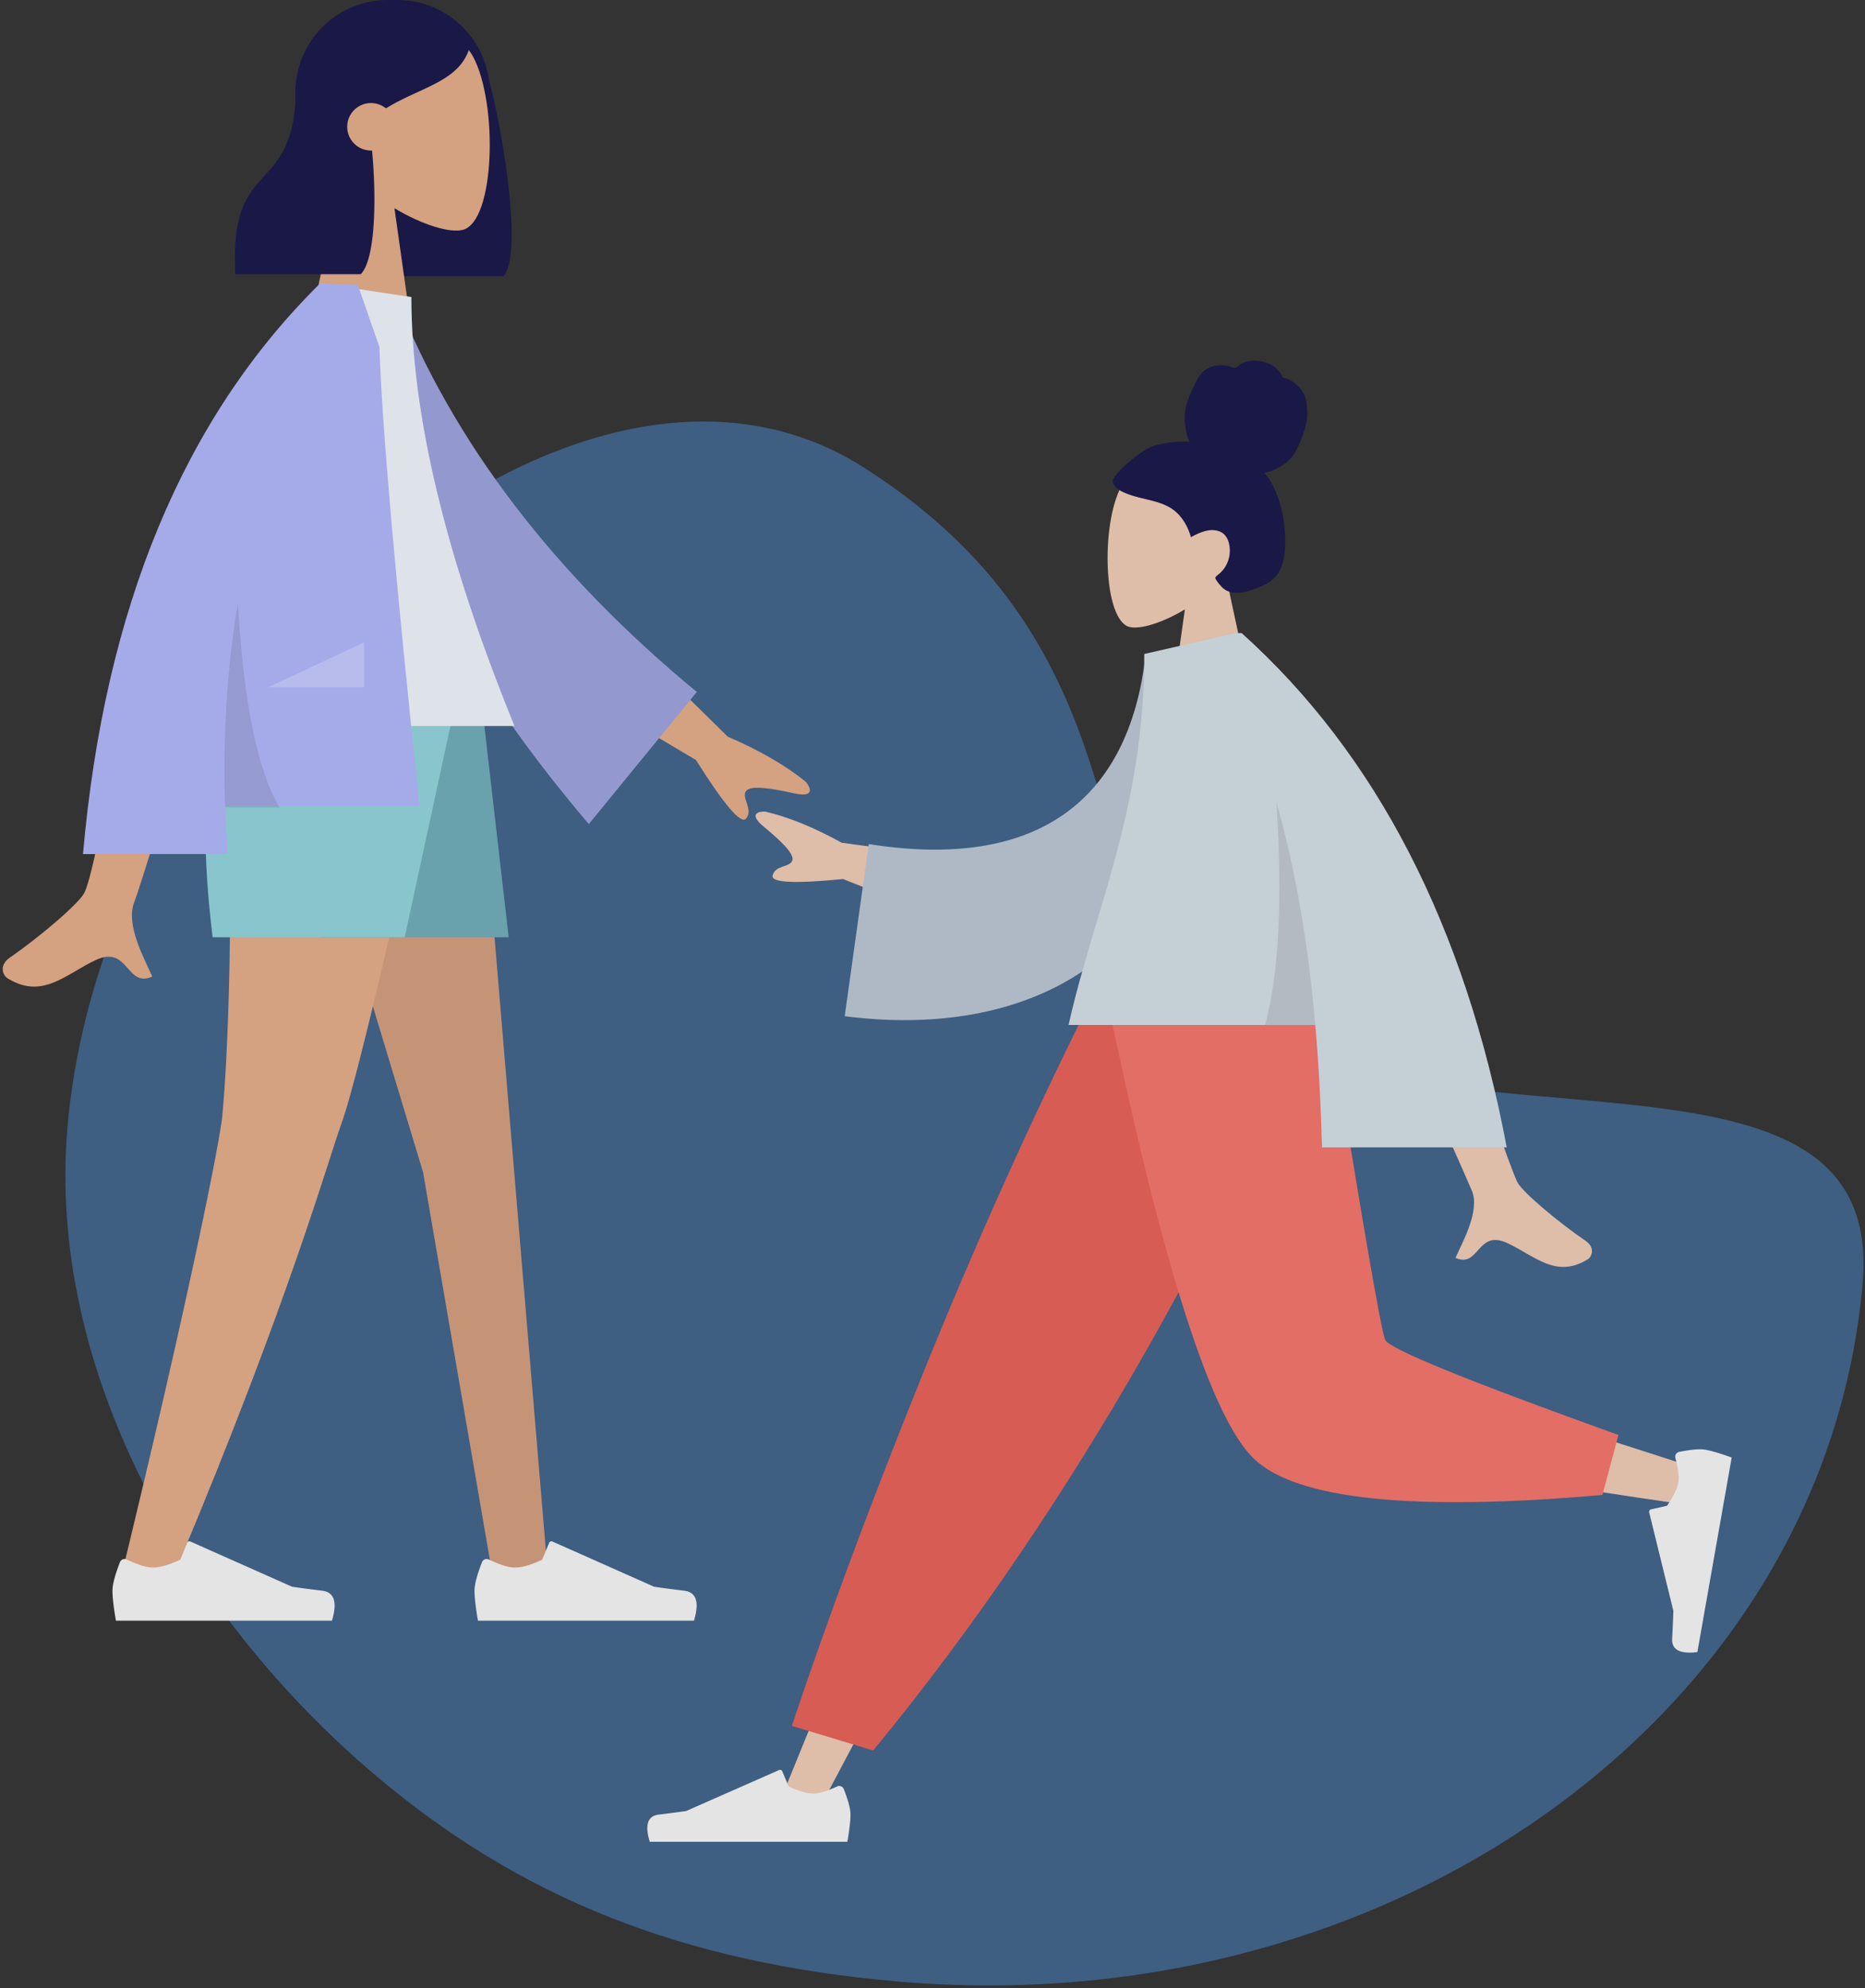 <svg width="651" height="694" xmlns="http://www.w3.org/2000/svg"><rect width="100%" height="100%" fill="#333333" stroke="none"/><g fill="none" fill-rule="evenodd"><path d="M23.568 393.216c13.097-149.7 175.36-295.094 277.685-230.184 102.324 64.911 72.136 156.285 119.164 188.96 80.495 55.928 238.025 1.551 229.758 96.045-13.097 149.7-163.985 258.783-337.018 243.645-75.072-6.568-131.398-29.072-182.024-71.884-66.06-55.864-114.98-141.832-107.565-226.582z" fill="#4B8BD3" opacity=".5"></path><path d="M170.636 27.706c5.192 19.21 11.91 62.014 5.018 68.743H131.93l-.013-.215c-16.194-1.716-28.81-15.419-28.81-32.068V32.25c0-17.811 14.439-32.25 32.25-32.25h3.346c16.269 0 29.724 12.046 31.932 27.706z" fill="#191847"></path><path d="M120.088 57.985c-6.948-8.148-11.65-18.134-10.864-29.323 2.264-32.24 47.178-25.148 55.915-8.876 8.737 16.272 7.699 57.547-3.593 60.455-4.503 1.16-14.096-1.681-23.859-7.561l6.128 43.32h-36.184l12.457-58.015z" fill="#D4A181"></path><path d="M129.87 52.539c1.666 17.894.998 38.329-3.97 43.18H82.177c-2.436-42.293 21.107-25.916 21.107-65.736 1.468-1.433 2.855-2.851 4.228-4.074l-.049-1.171C115.034 9.25 124.64 1.506 136.28 1.506c17.46 0 22.97 8.118 27.662 15.01-3.509 12.03-17.125 13.813-29.223 21.311a8.262 8.262 0 0 0-5.226-1.851c-4.58 0-8.292 3.71-8.292 8.285 0 4.576 3.713 8.286 8.292 8.286.127 0 .252-.003.377-.008z" fill="#191847"></path><g><path fill="#C59476" d="M97.08 242l50.59 167.18 24.506 142.174h19.215L165.496 242z"></path><path d="M78.981 242c3.436 91.79-.608 139.137-1.377 147.477-.769 8.34-11.3 62.414-36.23 164.677l20.475-7.108c39.4-93.79 52.827-142.535 57.346-154.851 4.519-12.316 16.52-62.38 36.006-150.195h-76.22z" fill="#D4A181"></path><path d="M41.88 545.312c-1.744 4.472-2.616 7.775-2.616 9.91 0 2.403.401 5.911 1.205 10.523h75.395c1.96-6.46.828-9.947-3.393-10.462-4.221-.515-7.728-.98-10.52-1.395l-35.489-15.777a.864.864 0 0 0-1.149.46l-2.438 5.897c-3.908 1.818-7.083 2.727-9.526 2.727-2.15 0-5.188-.938-9.114-2.814a1.728 1.728 0 0 0-2.355.93zM168.25 545.312c-1.743 4.472-2.615 7.775-2.615 9.91 0 2.403.401 5.911 1.204 10.523h75.396c1.96-6.46.828-9.947-3.393-10.462-4.221-.515-7.728-.98-10.52-1.395l-35.489-15.777a.864.864 0 0 0-1.15.46l-2.437 5.897c-3.908 1.818-7.083 2.727-9.526 2.727-2.15 0-5.189-.938-9.114-2.814a1.728 1.728 0 0 0-2.355.93z" fill="#E4E4E4"></path><path fill="#69A1AC" d="M90.358 242l21.51 85.176h65.7L167.77 242z"></path><path d="M78.258 242c-7.077 21.444-8.422 49.836-4.033 85.176h67.044L159.705 242H78.258z" fill="#89C5CC"></path></g><g><path d="M215.964 219.731l38.098 37.437c11.084 4.762 20.167 10.021 27.247 15.777 1.592 1.934 3.326 5.64-4.166 3.982-7.49-1.658-15.445-3.064-16.853-.61-1.408 2.454 2.741 6.214.14 9.426-1.736 2.141-7.57-4.67-17.503-20.43l-39.616-23.528 12.653-22.054zm-169.099 5.28l28.104.111c-17.353 56.427-26.72 86.367-28.104 89.82-3.112 7.768 3.474 19.599 6.29 25.957-9.172 4.134-8.195-11.176-19.765-5.754-10.561 4.949-18.595 13.916-30.796 6.333-1.5-.933-3.144-4.443.827-7.186 9.896-6.835 24.155-18.796 26.082-22.734 2.627-5.369 8.415-34.218 17.362-86.547z" fill="#D4A181"></path><path d="M126.733 106.223l11.63-2.01c20.021 50.381 54.977 96.158 104.867 137.332l-37.7 46.135c-49.884-58.626-80.632-119.111-78.797-181.457z" fill="#9399CE"></path><path d="M76.038 253.432h103.555c-23.991-58.758-35.987-108.673-35.987-149.744L112.37 99c-24.55 39.77-31.483 88.737-36.33 154.432z" fill="#DDE3E9"></path><path d="M111.707 99.022l.013-.022h2.039c2.44.085 6.156.237 11.149.457l7.548 21.728c.798 26.491 5.46 79.878 13.988 160.161H78.56c.178 5.545.472 11.142.88 16.79H28.969c7.55-85.8 35.121-152.178 82.715-199.136l.024.022z" fill="#A5ABE8"></path><path d="M83.045 210.398c1.932 34.564 6.77 58.392 14.511 71.482H78.58c-.831-24.868.658-48.695 4.466-71.482z" fill-opacity=".1" fill="#000"></path><path fill-opacity=".2" fill="#FFF" d="M93.67 239.885l33.473-15.674v15.674z"></path></g><g><path d="M427.867 200.846c5.634-6.595 9.448-14.676 8.81-23.732-1.835-26.091-38.262-20.351-45.348-7.183-7.086 13.169-6.244 46.573 2.914 48.926 3.652.939 11.432-1.36 19.35-6.12l-4.97 35.06h29.347l-10.103-46.951z" fill="#DEBDA9"></path><path d="M402.92 155.589c4.01-1.22 9.832-1.633 12.28-1.353-1.392-3.328-1.945-7.035-1.494-10.645.438-3.508 2.01-6.495 3.463-9.624.67-1.443 1.43-2.878 2.562-3.981 1.154-1.124 2.614-1.866 4.145-2.22 1.567-.363 3.205-.332 4.774-.004.694.146 1.317.462 1.998.638.697.18 1.036-.255 1.542-.692 1.22-1.053 3.007-1.573 4.55-1.76 1.73-.208 3.527.052 5.178.62 1.607.552 3.15 1.449 4.312 2.755.517.582.987 1.244 1.292 1.975.125.3.146.477.446.587.278.102.603.105.89.202 2.77.935 5.139 3.07 6.428 5.81.753 1.6 1.11 4.414 1.012 7.57-.098 3.155-2.955 11.387-5.628 14.39-2.385 2.68-5.891 4.45-9.275 5.224 2.246 2.56 3.741 5.758 4.847 9.011a43.987 43.987 0 0 1 2.218 10.947c.26 3.554.285 7.313-.55 10.791-.783 3.253-2.454 5.922-5.246 7.615-1.278.776-2.654 1.358-4.037 1.89-1.364.525-2.731 1.036-4.16 1.33-2.703.557-5.817.462-7.9-1.684-.75-.773-1.575-1.745-2.123-2.69-.197-.34-.315-.562-.076-.894.286-.398.75-.702 1.118-1.013 2.099-1.775 3.398-4.143 3.726-6.958.332-2.855-.437-6.541-3.222-7.788-3.437-1.538-7.223.228-10.278 1.874-1.299-4.57-3.965-8.684-8.145-10.78-4.624-2.318-9.93-2.59-14.682-4.58-1.239-.518-2.5-1.106-3.412-2.162-.38-.442-.828-1.015-.98-1.598-.2-.767.296-1.41.68-2.008 2.032-3.17 9.738-9.576 13.748-10.795z" fill="#191847"></path><path fill="#DEBDA9" d="M445.41 350l-91.22 152.662-68.388 129.062h-14.73L385.658 350z"></path><path d="M294.54 624.545c1.556 3.98 2.334 6.927 2.334 8.84 0 2.181-.367 5.364-1.102 9.549h-68.96c-1.791-5.861-.757-9.026 3.104-9.493 3.861-.467 7.068-.89 9.622-1.266l32.394-14.287a.864.864 0 0 1 1.146.458l2.2 5.281c3.574 1.65 6.479 2.475 8.713 2.475 1.943 0 4.677-.83 8.204-2.492a1.728 1.728 0 0 1 2.346.935z" fill="#E4E4E4"></path><path d="M304.796 611.057l-28.408-8.602c12.446-37.245 27.7-78.232 45.763-122.961 18.063-44.73 37.461-87.894 58.196-129.494h80.232c-23.053 52.622-47.491 100.437-73.316 143.443-25.825 43.006-53.314 82.21-82.467 117.614z" fill="#D75C53"></path><path d="M451.405 350c8.61 53.646 25.215 122.186 26.782 124.3 1.045 1.411 38.655 14.027 112.83 37.849l-3.181 13.003c-88.455-12.776-135.063-22.688-139.824-29.736-7.142-10.573-42.804-94.094-56.617-145.416h60.01z" fill="#DEBDA9"></path><path d="M564.944 500.909l-5.605 20.942c-66.159 5.808-106.696 1.611-121.61-12.591-14.916-14.203-31.915-67.29-50.997-159.26h76.505c12.09 75.311 18.85 114.548 20.278 117.71 1.428 3.16 28.571 14.227 81.429 33.199z" fill="#E36E66"></path><path d="M586.143 506.819c4.19-.84 7.227-1.095 9.11-.763 2.149.379 5.22 1.293 9.213 2.743l-11.975 67.912c-6.083.747-9.02-.821-8.81-4.705.211-3.883.352-7.115.425-9.695l-8.445-34.383a.864.864 0 0 1 .65-1.049l5.583-1.25c2.245-3.233 3.562-5.95 3.95-8.15.337-1.914-.006-4.751-1.03-8.513a1.728 1.728 0 0 1 1.329-2.147z" fill="#E4E4E4"></path><g><path d="M342.304 300.766l-48.469-6.577c-9.695-5.366-18.615-8.998-26.758-10.897-2.292-.067-5.937.762-.507 5.266 5.431 4.505 10.942 9.488 9.974 11.892s-6.018 1.51-6.855 5.207c-.558 2.465 7.64 2.865 24.59 1.201l39.329 15.513 8.696-21.605zm152.257 11.162l-26.88.1c29.475 65.994 44.844 100.547 46.107 103.66 2.84 7.003-3.17 17.67-5.741 23.402 8.372 3.727 7.48-10.076 18.041-5.188 9.64 4.462 16.973 12.547 28.11 5.71 1.37-.84 2.87-4.006-.755-6.479-9.033-6.162-22.049-16.946-23.807-20.496-2.399-4.84-14.09-38.41-35.075-100.71z" fill="#DEBDA9"></path><path d="M420.931 227.107l-21.046 1.395c-5.184 46.656-33.418 76.126-96.632 66.15l-8.398 60.082c59.083 7.597 110.899-15.937 121.518-79.655 2.75-16.495 4.92-33.661 4.558-47.972z" fill="#AFB9C5"></path><path d="M431.315 221.02l-31.889 7.266c0 54.568-17.471 89.383-26.432 129.503h86.122c1.213 13.864 1.959 28.112 2.347 42.747h64.485c-14.612-77.354-45.455-137.2-92.528-179.536h-2.088l-.017.02z" fill="#C5CFD6"></path><path d="M445.528 279.94c2.22 34.004.915 59.954-3.916 77.85h17.504c-2.403-27.464-6.644-53.413-13.588-77.85z" fill-opacity=".1" fill="#000"></path></g></g></g></svg>